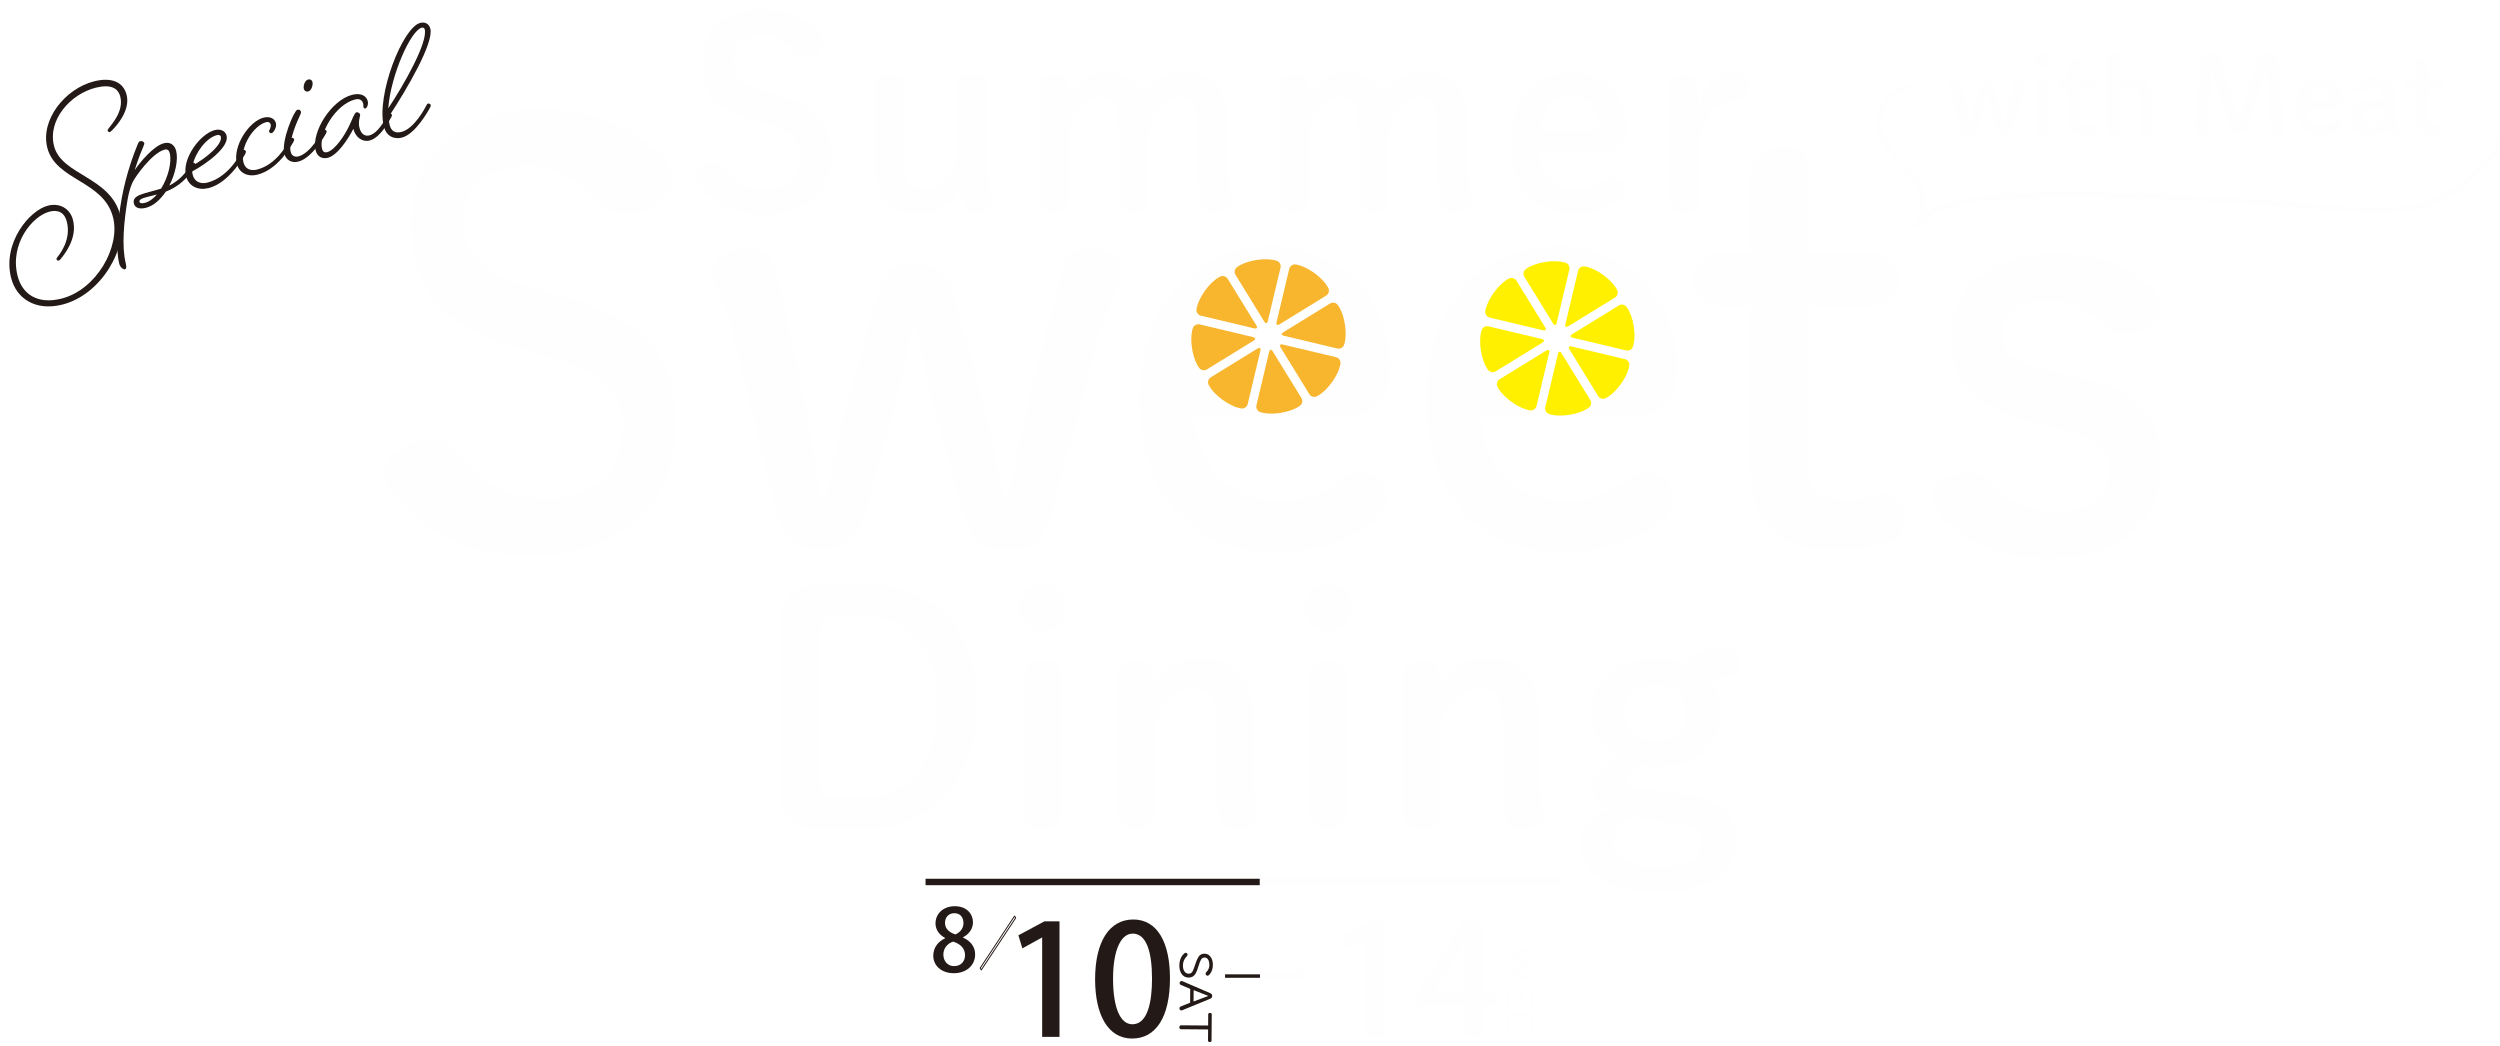 <?xml version="1.0" encoding="UTF-8"?>
<svg width="800px" height="334.699px" viewBox="0 0 800 334.699" version="1.1" xmlns="http://www.w3.org/2000/svg" xmlns:xlink="http://www.w3.org/1999/xlink">
    <title>Group 183</title>
    <defs>
        <filter x="-1.7%" y="-4.0%" width="104.1%" height="109.9%" filterUnits="objectBoundingBox" id="filter-1">
            <feOffset dx="3" dy="3" in="SourceAlpha" result="shadowOffsetOuter1"></feOffset>
            <feGaussianBlur stdDeviation="5" in="shadowOffsetOuter1" result="shadowBlurOuter1"></feGaussianBlur>
            <feColorMatrix values="0 0 0 0 0   0 0 0 0 0   0 0 0 0 0  0 0 0 0.7 0" type="matrix" in="shadowBlurOuter1" result="shadowMatrixOuter1"></feColorMatrix>
            <feMerge>
                <feMergeNode in="shadowMatrixOuter1"></feMergeNode>
                <feMergeNode in="SourceGraphic"></feMergeNode>
            </feMerge>
        </filter>
        <polygon id="path-2" points="0 0 202.661 0 202.661 46.266 0 46.266"></polygon>
        <polygon id="path-4" points="0 334.699 800 334.699 800 0 0 0"></polygon>
    </defs>
    <g id="Page-1" stroke="none" stroke-width="1" fill="none" fill-rule="evenodd">
        <g id="Group-183" filter="url(#filter-1)">
            <path d="M238.916,35.681 C226.184,32.164 221.747,26.718 221.747,16.584 C221.747,6.701 229.116,0.001 240.759,0.001 C248.547,0.001 253.741,2.095 258.682,6.952 C259.77,8.041 260.356,8.964 260.356,10.387 C260.356,13.487 258.179,15.412 255.247,15.412 C253.658,15.412 252.399,14.827 251.647,13.904 C248.044,9.633 244.862,8.292 241.093,8.292 C235.147,8.292 231.63,11.475 231.63,15.998 C231.63,21.441 233.89,24.121 242.184,26.384 L245.198,27.221 C258.347,30.907 262.953,35.847 262.953,46.736 C262.953,57.624 254.83,65.833 241.847,65.833 C232.382,65.833 225.682,62.567 221.244,56.872 C220.322,55.613 219.821,54.527 219.821,53.27 C219.821,50.758 222.081,48.747 224.844,48.747 C226.353,48.747 227.693,49.416 228.364,50.338 C232.299,55.53 236.153,57.458 242.016,57.458 C248.799,57.458 252.987,53.353 252.987,46.904 C252.987,41.878 250.307,38.864 241.93,36.518 L238.916,35.681 Z" id="Fill-1" fill="#FEFEFE"></path>
            <path d="M276.862,24.876 C276.862,22.196 278.705,20.522 281.637,20.522 C284.651,20.522 286.494,22.113 286.494,24.876 L286.494,46.15 C286.494,52.431 287.165,54.359 288.085,55.447 C289.174,56.787 290.597,57.625 292.777,57.625 C299.057,57.625 303.245,53.605 303.245,44.727 L303.245,24.876 C303.245,22.196 305.088,20.522 308.02,20.522 C311.034,20.522 312.877,22.113 312.877,24.876 L312.877,43.05 C312.877,50.59 313.38,55.613 314.049,58.799 C314.134,59.467 314.468,60.473 314.468,61.813 C314.468,63.99 312.374,65.247 309.277,65.247 C307.265,65.247 306.094,64.325 305.423,62.316 C304.92,61.059 304.502,59.384 304.166,57.625 C302.157,62.148 297.214,65.582 291.437,65.582 C286.328,65.582 283.311,64.493 280.717,61.73 C277.951,58.713 276.862,55.279 276.862,47.49 L276.862,24.876 Z" id="Fill-3" fill="#FEFEFE"></path>
            <path d="M380.388,39.533 C380.388,33.253 379.717,31.241 378.797,30.153 C377.791,28.813 376.368,28.059 374.443,28.059 C368.831,28.059 364.474,33.084 364.474,41.796 L364.474,60.807 C364.474,63.487 362.631,65.164 359.785,65.164 C356.854,65.164 354.928,63.57 354.928,60.807 L354.928,39.367 C354.928,33.253 354.257,31.241 353.42,30.153 C352.331,28.813 350.906,28.059 348.98,28.059 C343.368,28.059 339.097,33.084 339.097,41.796 L339.097,60.807 C339.097,63.487 337.254,65.164 334.323,65.164 C331.391,65.164 329.548,63.57 329.548,60.807 L329.548,24.793 C329.548,22.281 331.56,20.521 334.24,20.521 C336.92,20.521 338.762,22.281 338.762,24.793 L338.762,28.896 C340.185,23.787 345.211,20.101 350.237,20.101 C355.094,20.101 358.111,21.19 360.623,23.956 C361.628,25.044 362.38,26.216 362.968,27.641 C364.977,23.284 369.585,20.101 375.7,20.101 C380.64,20.101 383.571,21.19 386.168,23.956 C388.848,26.97 390.02,30.404 390.02,38.193 L390.02,50.841 C390.02,53.939 390.271,57.624 390.94,60.053 C391.026,60.473 391.026,61.142 391.026,61.478 C391.026,63.57 388.848,65.164 385.665,65.164 C383.237,65.164 381.897,64.159 381.311,62.147 C380.557,59.384 380.388,55.867 380.388,51.679 L380.388,39.533 Z" id="Fill-5" fill="#FEFEFE"></path>
            <path d="M457.199,39.533 C457.199,33.253 456.528,31.241 455.608,30.153 C454.602,28.813 453.179,28.059 451.253,28.059 C445.642,28.059 441.285,33.084 441.285,41.796 L441.285,60.807 C441.285,63.487 439.442,65.164 436.596,65.164 C433.665,65.164 431.739,63.57 431.739,60.807 L431.739,39.367 C431.739,33.253 431.068,31.241 430.23,30.153 C429.142,28.813 427.716,28.059 425.791,28.059 C420.179,28.059 415.908,33.084 415.908,41.796 L415.908,60.807 C415.908,63.487 414.065,65.164 411.133,65.164 C408.202,65.164 406.359,63.57 406.359,60.807 L406.359,24.793 C406.359,22.281 408.37,20.521 411.05,20.521 C413.73,20.521 415.573,22.281 415.573,24.793 L415.573,28.896 C416.996,23.787 422.022,20.101 427.048,20.101 C431.905,20.101 434.922,21.19 437.433,23.956 C438.439,25.044 439.191,26.216 439.779,27.641 C441.788,23.284 446.396,20.101 452.51,20.101 C457.451,20.101 460.382,21.19 462.979,23.956 C465.659,26.97 466.831,30.404 466.831,38.193 L466.831,50.841 C466.831,53.939 467.082,57.624 467.751,60.053 C467.836,60.473 467.836,61.142 467.836,61.478 C467.836,63.57 465.659,65.164 462.476,65.164 C460.048,65.164 458.708,64.159 458.122,62.147 C457.368,59.384 457.199,55.867 457.199,51.679 L457.199,39.533 Z" id="Fill-7" fill="#FEFEFE"></path>
            <path d="M506.788,38.528 C508.128,38.528 508.714,37.608 508.714,36.434 C508.714,32.414 505.448,27.557 499.837,27.557 C493.974,27.557 490.122,32.248 489.788,38.528 L506.788,38.528 Z M489.536,45.48 C489.871,53.354 495.148,57.877 500.591,57.877 C504.442,57.877 507.291,57.122 510.391,54.608 C511.143,54.022 511.982,53.605 512.988,53.605 C515.331,53.605 517.005,55.362 517.005,57.457 C517.005,58.797 516.588,59.719 515.834,60.388 C511.897,63.654 506.454,65.497 500.591,65.497 C488.445,65.497 480.488,57.205 480.488,42.717 C480.488,28.811 488.865,20.185 500.005,20.185 C509.805,20.185 517.594,28.059 517.594,38.111 C517.594,42.968 514.997,45.48 510.474,45.48 L489.536,45.48 Z" id="Fill-9" fill="#FEFEFE"></path>
            <path d="M540.798,60.807 C540.798,63.488 538.956,65.162 536.024,65.162 C533.01,65.162 531.167,63.571 531.167,60.807 L531.167,24.793 C531.167,22.279 533.178,20.522 535.941,20.522 C538.621,20.522 540.464,22.279 540.464,24.793 L540.464,31.242 C542.39,23.87 546.327,20.102 552.021,20.102 C555.539,20.102 556.713,21.779 556.713,24.793 C556.713,27.641 555.204,29.399 552.021,29.399 C545.99,29.399 540.798,35.01 540.798,45.479 L540.798,60.807 Z" id="Fill-11" fill="#FEFEFE"></path>
            <path d="M32.785,38.778 C32.529,39.035 32.319,39.215 32.077,39.276 C31.838,39.335 31.506,39.035 31.462,38.856 C31.401,38.615 31.492,38.463 31.777,38.073 C32.873,36.584 36.639,32.513 35.495,27.948 C34.784,25.124 32.365,23.879 27.62,25.068 C19.512,27.104 12.202,35.385 14.281,43.675 C16.664,53.165 32.375,53.438 35.524,65.994 C38.099,76.265 29.432,91.337 16.934,94.471 C8.284,96.638 2.199,92.484 0.542,85.877 C-2.26,74.702 6.427,64.287 12.375,62.796 C16.1,61.861 19.436,63.706 20.369,67.431 C21.86,73.377 17.435,78.637 16.307,80.006 C16.114,80.246 15.948,80.351 15.768,80.394 C15.529,80.455 15.167,80.294 15.092,79.994 C15.033,79.75 15.121,79.601 15.363,79.286 C16.427,77.934 19.788,73.516 18.387,67.929 C17.679,65.105 15.741,63.994 12.858,64.717 C7.391,66.089 0.054,75.017 2.614,85.227 C4.091,91.115 8.958,94.49 16.649,92.562 C27.762,89.775 35.578,76.133 33.181,66.582 C30.213,54.746 14.787,54.849 12.119,44.216 C9.89,35.324 17.86,25.346 27.11,23.025 C32.695,21.624 36.481,23.23 37.52,27.375 C38.77,32.359 34.269,37.321 32.785,38.778" id="Fill-13" fill="#231916"></path>
            <path d="M47.225,59.227 C43.757,60.16 41.341,60.448 41.641,61.649 C41.717,61.949 42.227,62.205 43.308,61.934 C44.748,61.57 46.086,60.533 47.225,59.227 M41.868,42.183 C42.527,42.019 43.083,42.451 43.157,42.752 C43.218,42.991 43.142,43.203 42.947,43.699 C42.319,45.261 41.375,47.35 40.101,51.436 C41.782,48.971 46.073,43.682 49.495,42.822 C51.419,42.342 52.876,43.318 53.374,45.297 C54.067,48.063 53.154,52.569 51.175,56.384 C54.297,54.836 56.745,52.115 58.138,49.53 C58.138,49.53 58.348,49.095 58.649,49.02 C58.949,48.944 59.4,49.213 59.474,49.515 C59.535,49.754 59.327,50.191 59.327,50.191 C57.121,54.128 53.908,56.847 50.064,58.324 C48.338,60.863 46.161,62.876 43.701,63.496 C41.658,64.006 40.198,63.543 39.854,62.161 C39.129,59.279 43.335,58.991 48.546,57.362 C50.826,53.728 52.024,48.829 51.316,46.005 C51.092,45.105 50.594,44.653 49.693,44.88 C45.729,45.873 40.193,53.587 39.339,55.522 C38.573,57.311 38.197,58.873 37.87,60.616 C36.627,67.885 35.898,75.923 37.255,81.329 C37.601,82.711 37.316,83.101 36.954,83.191 C36.596,83.282 35.483,82.667 35.182,81.466 C33.872,76.24 34.633,67.812 35.961,60.392 C37.384,52.566 39.93,45.925 41.04,43.22 C41.326,42.573 41.446,42.29 41.868,42.183" id="Fill-15" fill="#231916"></path>
            <path d="M58.63,49.982 C62.892,47.636 68.296,43.216 67.664,40.692 C67.617,40.511 67.302,40.016 66.402,40.243 C63.099,41.073 59.438,45.82 58.63,49.982 M63.756,57.187 C60.512,58.002 57.388,56.743 56.528,53.318 C55.127,47.731 61.115,39.781 65.74,38.622 C67.603,38.153 69.133,38.92 69.511,40.421 C70.414,44.026 63.194,49.347 58.525,51.859 C58.496,52.249 58.586,52.61 58.676,52.969 C59.204,55.073 61.095,56.003 63.319,55.444 C70.527,53.638 74.351,45.464 74.351,45.464 C74.351,45.464 74.561,45.027 74.862,44.954 C75.223,44.863 75.611,45.146 75.687,45.449 C75.748,45.688 75.538,46.123 75.538,46.123 C75.538,46.123 70.724,55.439 63.756,57.187" id="Fill-17" fill="#231916"></path>
            <path d="M79.4,52.881 C75.976,53.74 73.466,52.134 72.788,49.429 C71.372,43.784 76.715,35.805 81.338,34.645 C83.261,34.164 84.897,34.838 85.29,36.4 C85.653,37.84 84.409,39.495 83.986,39.6 C83.567,39.705 83.176,39.419 83.086,39.061 C83.01,38.76 83.867,37.843 83.61,36.82 C83.488,36.339 83.054,35.873 82.153,36.1 C78.248,37.081 73.657,43.979 74.906,48.963 C75.419,51.006 77.086,51.802 79.251,51.257 C85.375,49.722 88.736,43.515 89.788,41.592 C89.788,41.592 89.996,41.157 90.296,41.082 C90.596,41.006 91.045,41.274 91.123,41.577 C91.184,41.816 90.974,42.251 90.974,42.251 C89.922,44.177 85.768,51.284 79.4,52.881" id="Fill-19" fill="#231916"></path>
            <path d="M96.976,23.188 C97.247,24.269 96.605,26.027 95.641,26.268 C94.982,26.434 94.381,26.076 94.23,25.475 C93.974,24.453 94.557,22.71 95.58,22.453 C96.361,22.258 96.854,22.707 96.976,23.188 M92.46,48.712 C90.359,49.237 88.523,48.295 87.982,46.13 C86.959,42.046 91.111,32.385 92.133,32.129 C92.914,31.934 93.229,32.429 93.32,32.788 C93.351,32.91 93.305,33.24 93.139,33.601 C92.136,35.705 89.182,42.256 90.024,45.619 C90.342,46.881 91.35,47.33 92.49,47.045 C96.512,46.034 100.173,38.988 100.173,38.988 C100.173,38.988 100.383,38.551 100.625,38.49 C100.986,38.402 101.433,38.67 101.511,38.971 C101.572,39.21 101.36,39.647 101.36,39.647 C101.36,39.647 97.086,47.55 92.46,48.712" id="Fill-21" fill="#231916"></path>
            <path d="M110.067,38.229 C108.403,41.521 104.983,46.718 101.92,47.487 C100.118,47.938 98.524,47.189 98.012,45.149 C96.535,39.259 103.091,28.998 109.699,27.34 C112.703,26.588 114.295,27.848 114.673,29.349 C114.973,30.55 114.343,31.602 113.921,31.707 C113.682,31.768 113.396,31.648 113.321,31.348 C113.218,30.928 113.335,30.64 113.184,30.04 C113.05,29.5 112.447,28.375 110.646,28.827 C104.28,30.423 98.864,39.889 100.052,44.634 C100.265,45.478 100.821,45.913 101.663,45.7 C104.185,45.068 107.275,40.333 108.656,37.433 C109.796,35.105 110.377,33.108 111.041,32.942 C111.519,32.82 112.12,33.181 112.242,33.662 C112.347,34.082 111.507,35.825 112.02,37.868 C112.562,40.03 113.87,40.66 115.193,40.328 C116.933,39.891 118.825,38.014 121.073,33.745 C121.073,33.745 121.285,33.311 121.524,33.25 C121.886,33.159 122.335,33.428 122.41,33.728 C122.471,33.967 122.262,34.404 122.262,34.404 C119.816,38.912 117.507,41.409 115.283,41.966 C112.94,42.554 110.746,40.933 110.067,38.229" id="Fill-23" fill="#231916"></path>
            <path d="M121.247,31.658 C126.302,24.07 133.951,10.53 132.911,6.386 C132.836,6.085 132.55,5.71 131.95,5.861 C128.408,6.749 122.003,21.189 121.247,31.658 M125.579,41.043 C122.938,41.705 120.578,40.445 119.838,37.501 C117.322,27.472 125.853,5.732 131.498,4.313 C133.002,3.938 134.322,4.626 134.715,6.19 C135.843,10.694 127.371,25.27 121.549,34.138 C121.549,34.138 121.22,35.112 121.701,37.035 C122.184,38.959 123.46,39.723 125.442,39.225 C129.528,38.2 132.948,31.724 133.502,30.628 C133.502,30.628 133.712,30.194 133.951,30.133 C134.312,30.042 134.764,30.311 134.837,30.611 C134.898,30.85 134.688,31.287 134.688,31.287 C134.09,32.459 129.904,39.959 125.579,41.043" id="Fill-25" fill="#231916"></path>
            <path d="M629.754,37.939 C629.344,39.443 628.626,40.263 627.054,40.263 C625.482,40.263 624.799,39.408 624.389,37.871 L620.664,24.441 C620.596,24.168 620.528,23.895 620.528,23.621 C620.528,22.699 621.313,22.049 622.612,22.049 C623.603,22.049 624.184,22.459 624.389,23.416 L625.892,30.285 C626.405,32.642 626.747,34.966 627.054,37.085 L627.362,37.085 C627.772,35.069 628.353,32.574 628.934,30.49 L630.471,24.851 C630.847,23.519 631.462,22.938 632.727,22.938 C633.957,22.938 634.743,23.553 635.085,24.817 L636.622,30.421 C637.237,32.677 637.613,34.829 638.126,37.085 L638.399,37.085 C638.809,34.864 639.254,32.608 639.835,30.285 L641.611,23.314 C641.816,22.493 642.363,22.049 643.218,22.049 C644.482,22.049 645.268,22.699 645.268,23.553 C645.268,23.826 645.199,24.1 645.131,24.339 L640.996,38.007 C640.518,39.545 639.766,40.263 638.365,40.263 C636.827,40.263 636.076,39.613 635.597,37.905 L634.333,33.258 C633.718,31.036 633.239,28.884 632.795,26.799 L632.556,26.799 C632.146,28.986 631.702,31.002 631.087,33.189 L629.754,37.939 Z" id="Fill-27" fill="#FEFEFE"></path>
            <path d="M648.436,23.825 C648.436,22.698 649.188,22.048 650.418,22.048 C651.648,22.048 652.366,22.732 652.366,23.825 L652.366,38.487 C652.366,39.581 651.648,40.262 650.418,40.262 C649.188,40.262 648.436,39.613 648.436,38.487 L648.436,23.825 Z M652.947,16.478 C652.947,17.914 651.819,19.007 650.384,19.007 C648.983,19.007 647.855,17.914 647.855,16.478 C647.855,15.077 648.983,13.915 650.384,13.915 C651.819,13.915 652.947,15.077 652.947,16.478 L652.947,16.478 Z" id="Fill-29" fill="#FEFEFE"></path>
            <path d="M662.751,34.898 C662.751,36.573 663.469,37.222 664.596,37.222 C664.972,37.222 665.246,37.188 665.861,37.051 C666.271,36.949 666.612,36.846 666.954,36.846 C667.603,36.846 668.15,37.427 668.15,38.452 C668.15,39.101 667.808,39.546 667.262,39.751 C666.305,40.092 665.143,40.263 664.05,40.263 C660.462,40.263 658.821,38.726 658.821,34.591 L658.821,25.533 L657.079,25.533 C655.951,25.533 655.37,24.886 655.37,23.929 C655.37,22.972 655.951,22.323 657.079,22.323 L658.821,22.323 L658.821,17.71 C658.821,16.582 659.573,15.931 660.803,15.931 C661.999,15.931 662.751,16.616 662.751,17.71 L662.751,22.323 L666.134,22.323 C667.227,22.323 667.843,22.972 667.843,23.929 C667.843,24.886 667.227,25.533 666.134,25.533 L662.751,25.533 L662.751,34.898 Z" id="Fill-31" fill="#FEFEFE"></path>
            <path d="M681.745,29.806 C681.745,27.243 681.471,26.423 681.096,25.979 C680.651,25.432 680.07,25.124 679.216,25.124 C676.892,25.124 675.047,27.175 675.047,30.728 L675.047,38.485 C675.047,39.579 674.295,40.262 673.099,40.262 C671.869,40.262 671.117,39.613 671.117,38.485 L671.117,15.454 C671.117,14.326 671.869,13.677 673.099,13.677 C674.33,13.677 675.047,14.36 675.047,15.454 L675.047,25.056 C675.765,23.176 677.781,21.878 679.763,21.878 C681.813,21.878 683.043,22.322 684.103,23.45 C685.23,24.68 685.709,26.081 685.709,29.259 L685.709,34.419 C685.709,35.683 685.811,37.187 686.085,38.178 C686.119,38.349 686.119,38.622 686.119,38.759 C686.119,39.613 685.23,40.262 683.898,40.262 C682.907,40.262 682.36,39.852 682.121,39.032 C681.813,37.904 681.745,36.469 681.745,34.761 L681.745,29.806 Z" id="Fill-33" fill="#FEFEFE"></path>
            <path d="M704.56,17.846 C704.492,20.067 704.458,22.459 704.287,24.68 L703.296,38.246 C703.193,39.784 702.51,40.296 701.211,40.296 C699.913,40.296 699.263,39.752 699.263,38.622 C699.263,38.485 699.263,38.212 699.298,37.939 L701.177,17.231 C701.416,14.77 702.407,13.916 704.218,13.916 C706.2,13.916 707.328,14.736 708.08,17.196 L711.702,29.259 C712.351,31.378 712.83,33.325 713.274,35.273 L713.513,35.273 C714.026,33.325 714.641,31.378 715.29,29.327 L719.083,17.196 C719.869,14.702 720.897,13.916 722.742,13.916 C724.824,13.916 725.886,14.77 726.088,17.162 L727.868,37.939 C727.902,38.28 727.902,38.485 727.902,38.622 C727.902,39.579 727.116,40.296 725.815,40.296 C724.414,40.296 723.699,39.681 723.594,38.246 L722.705,25.329 C722.534,22.903 722.434,20.34 722.363,17.88 L722.09,17.88 C721.543,20.34 720.928,22.527 720.111,25.124 L716.383,36.743 C715.734,38.793 714.846,39.51 713.24,39.51 C711.634,39.51 710.813,38.861 710.164,36.708 L706.576,24.714 C705.824,22.254 705.346,20.101 704.833,17.846 L704.56,17.846 Z" id="Fill-35" fill="#FEFEFE"></path>
            <path d="M742.24,29.396 C742.787,29.396 743.026,29.02 743.026,28.542 C743.026,26.902 741.693,24.92 739.404,24.92 C737.012,24.92 735.44,26.833 735.303,29.396 L742.24,29.396 Z M735.201,32.232 C735.337,35.445 737.49,37.29 739.711,37.29 C741.283,37.29 742.445,36.982 743.709,35.957 C744.017,35.718 744.359,35.547 744.769,35.547 C745.725,35.547 746.409,36.265 746.409,37.119 C746.409,37.666 746.238,38.042 745.93,38.315 C744.324,39.648 742.103,40.399 739.711,40.399 C734.756,40.399 731.51,37.016 731.51,31.105 C731.51,25.432 734.927,21.913 739.472,21.913 C743.47,21.913 746.648,25.125 746.648,29.225 C746.648,31.207 745.589,32.232 743.743,32.232 L735.201,32.232 Z" id="Fill-37" fill="#FEFEFE"></path>
            <path d="M759.56,31.549 C758.056,31.549 756.655,31.685 755.22,32.198 C753.887,32.676 752.964,33.531 752.964,34.898 C752.964,36.469 753.785,37.495 755.835,37.495 C757.851,37.495 759.56,35.957 759.56,33.667 L759.56,31.549 Z M759.56,27.687 C759.56,26.047 758.5,25.022 756.723,25.022 C755.288,25.022 754.126,25.569 753.033,26.526 C752.759,26.731 752.452,26.901 752.076,26.901 C751.151,26.901 750.265,26.15 750.265,25.193 C750.265,24.817 750.436,24.441 750.709,24.168 C751.939,22.972 754.331,21.878 756.86,21.878 C760.926,21.878 763.318,23.86 763.318,27.653 L763.318,33.872 C763.318,36.23 763.728,36.914 764.514,37.426 C765.027,37.768 765.232,38.076 765.232,38.622 C765.232,39.613 764.617,40.263 763.763,40.263 C763.148,40.263 762.601,40.126 762.191,39.921 C761.268,39.477 760.756,38.964 760.38,38.007 C759.286,39.545 757.817,40.433 755.186,40.433 C751.393,40.433 749.24,38.349 749.24,35.205 C749.24,32.095 751.085,30.25 753.921,29.498 C755.972,28.952 757.748,28.815 759.56,28.815 L759.56,27.687 Z" id="Fill-39" fill="#FEFEFE"></path>
            <path d="M773.905,34.898 C773.905,36.573 774.622,37.222 775.75,37.222 C776.126,37.222 776.399,37.188 777.014,37.051 C777.424,36.949 777.766,36.846 778.108,36.846 C778.757,36.846 779.304,37.427 779.304,38.452 C779.304,39.101 778.962,39.546 778.415,39.751 C777.459,40.092 776.297,40.263 775.203,40.263 C771.615,40.263 769.975,38.726 769.975,34.591 L769.975,25.533 L768.232,25.533 C767.105,25.533 766.524,24.886 766.524,23.929 C766.524,22.972 767.105,22.323 768.232,22.323 L769.975,22.323 L769.975,17.71 C769.975,16.582 770.727,15.931 771.957,15.931 C773.153,15.931 773.905,16.616 773.905,17.71 L773.905,22.323 L777.288,22.323 C778.381,22.323 778.996,22.972 778.996,23.929 C778.996,24.886 778.381,25.533 777.288,25.533 L773.905,25.533 L773.905,34.898 Z" id="Fill-41" fill="#FEFEFE"></path>
            <g id="Group-45" transform="translate(597.338, 23.908)">
                <mask id="mask-3" fill="white">
                    <use xlink:href="#path-2"></use>
                </mask>
                <g id="Clip-44"></g>
                <path d="M12.665,46.266 C12.477,46.266 12.289,46.205 12.133,46.08 C11.767,45.787 11.706,45.253 11.996,44.886 C14.73,41.425 15.011,34.017 11.281,29.653 C10.224,28.416 9.016,27.198 7.852,26.021 C4.544,22.69 1.125,19.243 0.202,14.545 C-0.418,11.396 0.405,7.962 2.46,5.116 C4.512,2.272 7.515,0.41 10.698,0.004 C11.164,-0.042 11.591,0.278 11.652,0.744 C11.708,1.21 11.379,1.637 10.912,1.698 C8.196,2.04 5.618,3.651 3.841,6.114 C2.062,8.577 1.347,11.53 1.874,14.217 C2.699,18.408 5.789,21.525 9.06,24.82 C10.248,26.021 11.479,27.259 12.577,28.548 C15.684,32.184 16.368,37.51 15.308,41.718 C20.605,37.764 27.778,36.473 33.783,35.809 C47.173,34.332 60.923,34.44 72.761,34.659 C92.153,35.021 104.862,35.838 124.182,37.093 C126.405,37.237 128.629,37.388 130.855,37.537 C152.493,38.994 160.814,41.147 174.241,37.979 C182.688,35.987 185.766,32.853 192.874,26.527 C198.69,21.347 203.316,11.843 199.733,3.212 C199.552,2.775 199.757,2.277 200.192,2.096 C200.624,1.916 201.126,2.121 201.305,2.555 C204.653,10.612 201.651,20.993 194.007,27.798 C186.499,34.481 181.883,37.937 174.546,39.658 C160.923,42.851 152.481,40.705 130.74,39.238 C128.517,39.087 126.293,38.938 124.072,38.794 C104.777,37.542 92.094,36.722 72.729,36.363 C60.94,36.146 47.259,36.036 33.968,37.503 C26.478,38.33 18.164,39.98 13.326,45.951 C13.158,46.158 12.914,46.266 12.665,46.266" id="Fill-43" fill="#FEFEFE" mask="url(#mask-3)"></path>
            </g>
            <path d="M165.783,109.262 C138.206,101.642 128.592,89.85 128.592,67.9 C128.592,46.491 144.557,31.978 169.773,31.978 C186.647,31.978 197.894,36.513 208.597,47.035 C210.955,49.393 212.227,51.39 212.227,54.473 C212.227,61.187 202.996,65.549 196.644,65.549 C193.198,65.549 190.476,64.28 188.844,62.283 C181.043,53.032 174.15,50.128 165.985,50.128 C153.105,50.128 145.485,57.023 145.485,66.818 C145.485,78.61 150.383,84.417 168.343,89.315 L174.875,91.129 C203.357,99.113 213.335,109.816 213.335,133.399 C213.335,156.985 195.736,174.764 167.618,174.764 C147.118,174.764 132.604,167.688 122.987,155.352 C120.993,152.631 119.905,150.273 119.905,147.551 C119.905,142.108 129.317,137.563 135.304,137.563 C138.57,137.563 141.472,139.016 142.924,141.01 C151.45,152.26 159.795,156.431 172.495,156.431 C187.191,156.431 196.261,147.542 196.261,133.573 C196.261,122.687 190.457,116.157 172.314,111.075 L165.783,109.262 Z" id="Fill-46" fill="#FEFEFE"></path>
            <path d="M273.915,160.785 C271.738,168.767 267.928,173.121 259.582,173.121 C251.237,173.121 247.61,168.586 245.433,160.422 L230.248,99.093 C229.885,97.643 224.932,86.223 224.932,84.77 C224.932,79.872 229.106,76.425 235.999,76.425 C241.259,76.425 244.344,78.602 245.433,83.682 L253.414,120.148 C256.136,132.664 257.949,145 259.582,156.25 L261.215,156.25 C263.392,145.547 266.478,132.303 269.56,121.236 L277.725,91.302 C279.719,84.226 282.985,81.141 289.7,81.141 C296.229,81.141 300.403,84.407 302.216,91.121 L310.381,120.873 C313.647,132.847 315.641,144.275 318.362,156.25 L319.815,156.25 C321.992,144.458 324.35,132.484 327.433,120.148 L336.866,83.137 C337.955,78.783 340.86,76.425 345.395,76.425 C352.107,76.425 356.278,79.872 356.278,84.407 C356.278,85.859 349.959,99.515 349.595,100.785 L333.603,161.149 C331.062,169.311 327.071,173.121 319.632,173.121 C311.47,173.121 307.476,169.675 304.938,160.605 L298.226,135.93 C294.96,124.139 292.419,112.711 290.061,101.641 L288.792,101.641 C286.615,113.252 284.257,123.955 280.991,135.567 L273.915,160.785 Z" id="Fill-48" fill="#FEFEFE"></path>
            <path d="M505.425,124.763 C515.391,118.783 516.006,114.382 516.538,111.898 C520.465,93.596 506.345,84.719 494.19,84.719 C481.492,84.719 472.266,94.123 471.541,107.731 L477.882,121.863 L491.109,126.394 L505.425,124.763 Z M470.877,130.502 C471.602,147.556 485.1,157.339 496.892,157.339 C505.237,157.339 511.405,155.706 518.117,150.263 C519.75,148.993 521.563,148.085 523.741,148.085 C528.82,148.085 532.45,151.895 532.45,156.431 C532.45,159.333 531.542,161.329 529.911,162.782 C521.383,169.858 509.591,173.848 496.892,173.848 C470.584,173.848 453.352,155.886 453.352,124.502 C453.352,94.387 471.492,75.7 495.622,75.7 C516.848,75.7 533.719,92.752 533.719,114.524 C533.719,125.046 528.095,130.489 518.3,130.489 L470.877,130.502 Z" id="Fill-50" fill="#FEFEFE"></path>
            <path d="M575.246,146.446 C575.246,155.336 581.619,156.976 587.606,156.976 C589.603,156.976 591.053,156.793 594.318,156.068 C596.496,155.524 598.312,154.979 600.125,154.979 C603.572,154.979 606.474,158.065 606.474,163.508 C606.474,166.954 604.66,169.312 601.758,170.401 C596.676,172.214 590.508,173.122 584.704,173.122 C565.656,173.122 556.947,164.958 556.947,143.007 L556.947,94.93 L547.694,94.93 C541.706,94.93 538.623,91.484 538.623,86.404 C538.623,81.322 541.706,77.876 547.694,77.876 L556.947,77.876 L556.947,53.385 C556.947,47.397 560.938,43.951 567.469,43.951 C573.82,43.951 575.971,47.143 575.971,52.948 L575.971,77.832 L595.771,77.876 C601.575,77.876 604.841,81.322 604.841,86.404 C604.841,91.484 601.575,94.93 595.771,94.93 L575.246,94.745 L575.246,146.446 Z" id="Fill-52" fill="#FEFEFE"></path>
            <path d="M650.316,132.932 C628.727,127.672 621.471,120.052 621.471,104.267 C621.471,88.665 634.895,78.143 654.488,78.143 C667.551,78.143 677.346,81.591 685.511,88.848 C687.507,90.662 688.413,92.656 688.413,95.741 C688.413,100.459 681.669,103.72 676.406,103.72 C674.229,103.72 671.871,102.995 670.239,101.362 C663.707,94.83 659.535,93.198 651.735,93.198 C641.756,93.198 637.766,98.096 637.766,103.539 C637.766,109.888 640.124,112.61 654.092,115.695 L660.624,117.145 C680.761,121.68 688.562,129.844 688.562,146.173 C688.562,163.769 675.137,175.744 653.004,175.744 C636.313,175.744 625.61,170.482 617.626,161.956 C615.813,160.142 615.269,158.509 615.269,155.424 C615.269,150.708 622.376,148.17 627.275,148.17 C629.996,148.17 632.174,149.078 634.17,151.255 C640.338,157.787 646.143,160.689 655.94,160.689 C666.643,160.689 672.086,155.246 672.086,147.445 C672.086,140.733 668.64,137.467 656.304,134.384 L650.316,132.932 Z" id="Fill-54" fill="#FEFEFE"></path>
            <path d="M413.67,124.829 C423.636,118.849 424.251,114.448 424.783,111.963 C428.71,93.662 414.59,84.785 402.434,84.785 C389.737,84.785 380.511,94.189 379.786,107.797 L386.127,121.929 L399.354,126.46 L413.67,124.829 Z M379.122,130.567 C379.847,147.622 393.345,157.404 405.136,157.404 C413.482,157.404 419.65,155.772 426.362,150.328 C427.995,149.059 429.808,148.151 431.986,148.151 C437.065,148.151 440.695,151.961 440.695,156.496 C440.695,159.399 439.787,161.395 438.156,162.847 C429.628,169.923 417.836,173.914 405.136,173.914 C378.829,173.914 361.597,155.952 361.597,124.568 C361.597,94.453 379.737,75.766 403.867,75.766 C425.093,75.766 441.964,92.818 441.964,114.59 C441.964,125.112 436.34,130.555 426.545,130.555 L379.122,130.567 Z" id="Fill-56" fill="#FEFEFE"></path>
            <path d="M485.09,83.258 C484.485,83.815 484.343,84.842 484.775,85.54 L494.001,100.537 C494.433,101.235 494.941,101.154 495.131,100.354 L499.208,83.227 C499.398,82.426 498.942,81.498 498.192,81.162 C498.192,81.162 495.878,80.119 491.421,80.835 C486.942,81.552 485.09,83.258 485.09,83.258" id="Fill-58" fill="#FFF000"></path>
            <path d="M472.288,96.791 C472.254,97.612 472.879,98.439 473.68,98.629 L490.807,102.706 C491.608,102.896 491.908,102.481 491.478,101.781 L482.249,86.784 C481.817,86.086 480.839,85.752 480.07,86.044 C480.07,86.044 477.7,86.943 475.051,90.602 C472.393,94.275 472.288,96.791 472.288,96.791" id="Fill-60" fill="#FFF000"></path>
            <path d="M473.318,115.534 C473.874,116.14 474.902,116.281 475.6,115.852 L490.597,106.623 C491.295,106.191 491.214,105.683 490.414,105.493 L473.286,101.417 C472.486,101.226 471.558,101.683 471.221,102.432 C471.221,102.432 470.179,104.746 470.894,109.203 C471.612,113.682 473.318,115.534 473.318,115.534" id="Fill-62" fill="#FFF000"></path>
            <path d="M486.851,128.336 C487.671,128.37 488.499,127.745 488.689,126.945 L492.765,109.817 C492.956,109.017 492.541,108.716 491.84,109.146 L476.844,118.375 C476.146,118.807 475.811,119.786 476.104,120.554 C476.104,120.554 477.002,122.924 480.661,125.573 C484.335,128.231 486.851,128.336 486.851,128.336" id="Fill-64" fill="#FFF000"></path>
            <path d="M505.594,127.307 C506.199,126.75 506.341,125.722 505.911,125.024 L496.683,110.028 C496.251,109.33 495.743,109.41 495.552,110.211 L491.476,127.338 C491.286,128.139 491.742,129.066 492.492,129.403 C492.492,129.403 494.806,130.445 499.263,129.73 C503.741,129.013 505.594,127.307 505.594,127.307" id="Fill-66" fill="#FFF000"></path>
            <path d="M518.396,113.773 C518.43,112.953 517.805,112.126 517.004,111.935 L499.877,107.859 C499.076,107.669 498.776,108.084 499.206,108.784 L508.434,123.781 C508.867,124.479 509.845,124.813 510.614,124.52 C510.614,124.52 512.984,123.622 515.632,119.963 C518.291,116.29 518.396,113.773 518.396,113.773" id="Fill-68" fill="#FFF000"></path>
            <path d="M517.366,95.03 C516.81,94.425 515.782,94.283 515.084,94.715 L500.088,103.942 C499.389,104.374 499.47,104.881 500.271,105.072 L517.398,109.148 C518.199,109.338 519.126,108.882 519.463,108.133 C519.463,108.133 520.505,105.819 519.79,101.362 C519.072,96.883 517.366,95.03 517.366,95.03" id="Fill-70" fill="#FFF000"></path>
            <path d="M503.833,82.229 C503.013,82.195 502.185,82.819 501.995,83.62 L497.919,100.747 C497.728,101.548 498.143,101.848 498.844,101.419 L513.84,92.19 C514.539,91.758 514.873,90.779 514.58,90.01 C514.58,90.01 513.682,87.64 510.023,84.992 C506.35,82.334 503.833,82.229 503.833,82.229" id="Fill-72" fill="#FFF000"></path>
            <path d="M497.769,120.276 C498.562,120.149 499.094,119.358 498.967,118.565 C498.757,117.247 497.046,114.774 497.046,114.774 C496.931,114.611 496.79,114.633 496.734,114.826 C496.734,114.826 495.874,117.654 496.094,119.024 C496.221,119.817 496.975,120.403 497.769,120.276" id="Fill-74" fill="#FFF000"></path>
            <path d="M504.228,92.964 C503.576,92.493 502.642,92.676 502.171,93.328 C501.39,94.407 500.85,97.365 500.85,97.365 C500.813,97.563 500.928,97.646 501.106,97.551 C501.106,97.551 503.713,96.157 504.526,95.032 C504.997,94.382 504.88,93.435 504.228,92.964" id="Fill-76" fill="#FFF000"></path>
            <path d="M483.024,96.396 C482.553,97.048 482.736,97.983 483.388,98.454 C484.466,99.235 487.425,99.774 487.425,99.774 C487.622,99.811 487.705,99.696 487.61,99.518 C487.61,99.518 486.217,96.911 485.091,96.098 C484.442,95.627 483.495,95.744 483.024,96.396" id="Fill-78" fill="#FFF000"></path>
            <path d="M486.636,116.306 C486.988,116.572 487.503,116.482 487.769,116.131 C488.208,115.547 488.535,113.931 488.535,113.931 C488.557,113.824 488.496,113.778 488.398,113.827 C488.398,113.827 486.953,114.564 486.495,115.169 C486.231,115.52 486.285,116.04 486.636,116.306" id="Fill-80" fill="#FFF000"></path>
            <path d="M486.305,122.132 C486.656,122.398 487.171,122.308 487.437,121.956 C487.877,121.373 488.204,119.757 488.204,119.757 C488.226,119.65 488.165,119.603 488.067,119.652 C488.067,119.652 486.622,120.389 486.163,120.995 C485.899,121.346 485.953,121.866 486.305,122.132" id="Fill-82" fill="#FFF000"></path>
            <path d="M482.211,120.434 C482.563,120.7 483.078,120.612 483.344,120.261 C483.786,119.677 484.118,118.064 484.118,118.064 C484.14,117.956 484.076,117.91 483.979,117.959 C483.979,117.959 482.534,118.691 482.072,119.296 C481.809,119.648 481.86,120.168 482.211,120.434" id="Fill-84" fill="#FFF000"></path>
            <path d="M506.366,113.988 C506.632,113.637 506.542,113.122 506.19,112.856 C505.607,112.416 503.991,112.089 503.991,112.089 C503.884,112.067 503.837,112.128 503.886,112.226 C503.886,112.226 504.623,113.671 505.229,114.13 C505.58,114.393 506.1,114.34 506.366,113.988" id="Fill-86" fill="#FFF000"></path>
            <path d="M512.192,114.32 C512.458,113.968 512.368,113.453 512.016,113.187 C511.433,112.748 509.817,112.421 509.817,112.421 C509.71,112.399 509.663,112.46 509.712,112.558 C509.712,112.558 510.449,114.003 511.054,114.461 C511.406,114.725 511.926,114.671 512.192,114.32" id="Fill-88" fill="#FFF000"></path>
            <path d="M510.494,118.413 C510.76,118.061 510.672,117.546 510.32,117.28 C509.737,116.839 508.124,116.507 508.124,116.507 C508.016,116.485 507.97,116.548 508.019,116.646 C508.019,116.646 508.751,118.091 509.356,118.552 C509.708,118.818 510.228,118.764 510.494,118.413" id="Fill-90" fill="#FFF000"></path>
            <path d="M493.703,91.331 C493.266,91.392 492.965,91.819 493.026,92.256 C493.129,92.981 494.037,94.353 494.037,94.353 C494.098,94.446 494.176,94.433 494.21,94.331 C494.21,94.331 494.711,92.788 494.606,92.034 C494.545,91.6 494.139,91.27 493.703,91.331" id="Fill-92" fill="#FFF000"></path>
            <path d="M489.818,86.977 C489.381,87.038 489.081,87.465 489.142,87.902 C489.244,88.627 490.152,89.999 490.152,89.999 C490.213,90.092 490.291,90.079 490.325,89.974 C490.325,89.974 490.826,88.434 490.721,87.683 C490.66,87.246 490.255,86.916 489.818,86.977" id="Fill-94" fill="#FFF000"></path>
            <path d="M493.913,85.284 C493.476,85.345 493.176,85.772 493.234,86.206 C493.335,86.931 494.24,88.305 494.24,88.305 C494.301,88.398 494.379,88.388 494.413,88.283 C494.413,88.283 494.919,86.743 494.814,85.989 C494.755,85.555 494.35,85.225 493.913,85.284" id="Fill-96" fill="#FFF000"></path>
            <path d="M392.663,82.638 C392.058,83.195 391.916,84.222 392.348,84.92 L401.575,99.917 C402.007,100.615 402.515,100.534 402.705,99.734 L406.781,82.606 C406.972,81.806 406.515,80.878 405.766,80.541 C405.766,80.541 403.452,79.499 398.995,80.214 C394.516,80.932 392.663,82.638 392.663,82.638" id="Fill-98" fill="#F7B62D"></path>
            <path d="M379.862,96.171 C379.828,96.991 380.453,97.819 381.253,98.009 L398.381,102.085 C399.181,102.276 399.481,101.861 399.052,101.16 L389.823,86.164 C389.391,85.466 388.412,85.131 387.643,85.424 C387.643,85.424 385.273,86.322 382.625,89.981 C379.967,93.655 379.862,96.171 379.862,96.171" id="Fill-100" fill="#F7B62D"></path>
            <path d="M380.891,114.914 C381.448,115.519 382.476,115.661 383.174,115.231 L398.17,106.003 C398.868,105.571 398.788,105.063 397.987,104.873 L380.86,100.796 C380.059,100.606 379.132,101.062 378.795,101.812 C378.795,101.812 377.753,104.126 378.468,108.583 C379.185,113.062 380.891,114.914 380.891,114.914" id="Fill-102" fill="#F7B62D"></path>
            <path d="M394.425,127.716 C395.245,127.75 396.072,127.125 396.263,126.324 L400.339,109.197 C400.529,108.396 400.114,108.096 399.414,108.526 L384.417,117.755 C383.719,118.187 383.385,119.165 383.678,119.934 C383.678,119.934 384.576,122.304 388.235,124.953 C391.908,127.611 394.425,127.716 394.425,127.716" id="Fill-104" fill="#F7B62D"></path>
            <path d="M413.168,126.686 C413.773,126.13 413.914,125.102 413.485,124.404 L404.256,109.408 C403.824,108.71 403.316,108.79 403.126,109.591 L399.05,126.718 C398.859,127.519 399.316,128.446 400.065,128.783 C400.065,128.783 402.379,129.825 406.836,129.11 C411.315,128.392 413.168,126.686 413.168,126.686" id="Fill-106" fill="#F7B62D"></path>
            <path d="M425.969,113.153 C426.003,112.333 425.378,111.506 424.578,111.315 L407.45,107.239 C406.65,107.049 406.35,107.464 406.779,108.164 L416.008,123.161 C416.44,123.859 417.419,124.193 418.188,123.9 C418.188,123.9 420.558,123.002 423.206,119.343 C425.864,115.67 425.969,113.153 425.969,113.153" id="Fill-108" fill="#F7B62D"></path>
            <path d="M424.94,94.41 C424.383,93.805 423.356,93.663 422.658,94.095 L407.661,103.321 C406.963,103.753 407.044,104.261 407.844,104.452 L424.971,108.528 C425.772,108.718 426.7,108.262 427.036,107.512 C427.036,107.512 428.079,105.198 427.363,100.741 C426.646,96.263 424.94,94.41 424.94,94.41" id="Fill-110" fill="#F7B62D"></path>
            <path d="M411.406,81.609 C410.586,81.575 409.759,82.199 409.569,83 L405.492,100.127 C405.302,100.928 405.717,101.228 406.417,100.799 L421.414,91.57 C422.112,91.138 422.446,90.159 422.153,89.39 C422.153,89.39 421.255,87.02 417.596,84.372 C413.923,81.714 411.406,81.609 411.406,81.609" id="Fill-112" fill="#F7B62D"></path>
            <path d="M405.342,119.656 C406.135,119.529 406.667,118.738 406.54,117.945 C406.331,116.627 404.62,114.154 404.62,114.154 C404.505,113.991 404.363,114.013 404.307,114.205 C404.307,114.205 403.448,117.034 403.668,118.404 C403.795,119.197 404.549,119.783 405.342,119.656" id="Fill-114" fill="#F7B62D"></path>
            <path d="M411.802,92.344 C411.15,91.873 410.215,92.056 409.744,92.708 C408.963,93.787 408.424,96.745 408.424,96.745 C408.387,96.943 408.502,97.026 408.68,96.93 C408.68,96.93 411.287,95.537 412.099,94.411 C412.571,93.762 412.453,92.815 411.802,92.344" id="Fill-116" fill="#F7B62D"></path>
            <path d="M390.597,95.776 C390.126,96.428 390.309,97.363 390.961,97.834 C392.04,98.615 394.998,99.154 394.998,99.154 C395.196,99.191 395.279,99.076 395.184,98.898 C395.184,98.898 393.79,96.291 392.665,95.478 C392.016,95.007 391.069,95.124 390.597,95.776" id="Fill-118" fill="#F7B62D"></path>
            <path d="M394.21,115.686 C394.561,115.952 395.076,115.862 395.342,115.51 C395.782,114.927 396.109,113.311 396.109,113.311 C396.131,113.204 396.07,113.157 395.972,113.206 C395.972,113.206 394.527,113.943 394.068,114.549 C393.804,114.9 393.858,115.42 394.21,115.686" id="Fill-120" fill="#F7B62D"></path>
            <path d="M393.878,121.512 C394.23,121.778 394.745,121.688 395.011,121.336 C395.45,120.753 395.777,119.137 395.777,119.137 C395.799,119.03 395.738,118.983 395.64,119.032 C395.64,119.032 394.195,119.769 393.737,120.375 C393.473,120.726 393.527,121.246 393.878,121.512" id="Fill-122" fill="#F7B62D"></path>
            <path d="M389.785,119.814 C390.136,120.08 390.651,119.992 390.917,119.641 C391.359,119.057 391.691,117.444 391.691,117.444 C391.713,117.336 391.65,117.29 391.552,117.339 C391.552,117.339 390.107,118.071 389.646,118.676 C389.382,119.028 389.433,119.548 389.785,119.814" id="Fill-124" fill="#F7B62D"></path>
            <path d="M413.94,113.368 C414.206,113.017 414.115,112.502 413.764,112.236 C413.18,111.796 411.565,111.469 411.565,111.469 C411.457,111.447 411.411,111.508 411.46,111.606 C411.46,111.606 412.197,113.051 412.802,113.51 C413.154,113.773 413.674,113.72 413.94,113.368" id="Fill-126" fill="#F7B62D"></path>
            <path d="M419.765,113.7 C420.031,113.348 419.941,112.833 419.59,112.567 C419.006,112.128 417.39,111.801 417.39,111.801 C417.283,111.779 417.237,111.84 417.285,111.937 C417.285,111.937 418.023,113.382 418.628,113.841 C418.979,114.105 419.499,114.051 419.765,113.7" id="Fill-128" fill="#F7B62D"></path>
            <path d="M418.067,117.793 C418.333,117.441 418.245,116.926 417.894,116.66 C417.31,116.218 415.697,115.886 415.697,115.886 C415.59,115.864 415.543,115.928 415.592,116.025 C415.592,116.025 416.324,117.47 416.93,117.932 C417.281,118.198 417.801,118.144 418.067,117.793" id="Fill-130" fill="#F7B62D"></path>
            <path d="M401.276,90.711 C400.839,90.772 400.539,91.199 400.6,91.636 C400.703,92.361 401.611,93.733 401.611,93.733 C401.672,93.825 401.75,93.813 401.784,93.708 C401.784,93.708 402.284,92.168 402.179,91.414 C402.118,90.979 401.713,90.65 401.276,90.711" id="Fill-132" fill="#F7B62D"></path>
            <path d="M397.391,86.357 C396.954,86.418 396.654,86.845 396.715,87.282 C396.818,88.007 397.726,89.379 397.726,89.379 C397.787,89.471 397.865,89.459 397.899,89.354 C397.899,89.354 398.399,87.814 398.294,87.062 C398.233,86.625 397.828,86.296 397.391,86.357" id="Fill-134" fill="#F7B62D"></path>
            <path d="M401.486,84.663 C401.05,84.724 400.749,85.152 400.808,85.586 C400.908,86.311 401.814,87.685 401.814,87.685 C401.875,87.778 401.953,87.768 401.987,87.663 C401.987,87.663 402.492,86.123 402.387,85.369 C402.329,84.934 401.923,84.605 401.486,84.663" id="Fill-136" fill="#F7B62D"></path>
            <path d="M265.191,194.292 C260.495,194.292 259.475,195.62 259.475,199.703 L259.475,246.667 C259.475,250.751 260.495,252.079 265.191,252.079 L273.256,252.079 C287.652,252.079 296.739,241.256 296.739,222.777 C296.739,204.194 288.877,194.292 273.256,194.292 L265.191,194.292 Z M272.645,183.877 C296.126,183.877 309.399,197.15 309.399,222.777 C309.399,246.462 295.514,262.491 272.543,262.491 L262.128,262.491 C250.08,262.491 246.712,258.51 246.712,248.71 L246.712,197.66 C246.712,187.86 250.08,183.877 262.128,183.877 L272.645,183.877 Z" id="Fill-138" fill="#FEFEFE"></path>
            <path d="M324.705,213.384 C324.705,210.015 326.951,208.075 330.627,208.075 C334.303,208.075 336.446,210.115 336.446,213.384 L336.446,257.182 C336.446,260.45 334.303,262.493 330.627,262.493 C326.951,262.493 324.705,260.553 324.705,257.182 L324.705,213.384 Z M338.181,191.433 C338.181,195.722 334.813,198.988 330.524,198.988 C326.338,198.988 322.97,195.722 322.97,191.433 C322.97,187.247 326.338,183.776 330.524,183.776 C334.813,183.776 338.181,187.247 338.181,191.433 L338.181,191.433 Z" id="Fill-140" fill="#FEFEFE"></path>
            <path d="M365.949,218.284 C367.685,212.058 374.116,207.564 380.448,207.564 C386.574,207.564 390.25,208.892 393.413,212.26 C396.784,215.936 398.212,220.122 398.212,229.617 L398.212,245.033 C398.212,248.812 398.52,253.303 399.335,256.264 C399.437,256.776 399.437,257.591 399.437,257.999 C399.437,260.552 396.784,262.493 392.801,262.493 C389.84,262.493 388.207,261.267 387.492,258.817 C386.574,255.446 386.369,251.16 386.369,246.054 L386.369,231.25 C386.369,223.593 385.551,221.142 384.429,219.815 C383.101,218.182 381.365,217.264 378.815,217.264 C371.871,217.264 366.357,223.388 366.357,234.006 L366.357,257.184 C366.357,260.45 364.111,262.493 360.538,262.493 C356.862,262.493 354.616,260.552 354.616,257.184 L354.616,213.28 C354.616,210.22 357.067,208.074 360.438,208.074 C363.704,208.074 365.949,210.22 365.949,213.28 L365.949,218.284 Z" id="Fill-142" fill="#FEFEFE"></path>
            <path d="M416.174,213.384 C416.174,210.015 418.42,208.075 422.096,208.075 C425.772,208.075 427.915,210.115 427.915,213.384 L427.915,257.182 C427.915,260.45 425.772,262.493 422.096,262.493 C418.42,262.493 416.174,260.553 416.174,257.182 L416.174,213.384 Z M429.65,191.433 C429.65,195.722 426.282,198.988 421.993,198.988 C417.807,198.988 414.439,195.722 414.439,191.433 C414.439,187.247 417.807,183.776 421.993,183.776 C426.282,183.776 429.65,187.247 429.65,191.433 L429.65,191.433 Z" id="Fill-144" fill="#FEFEFE"></path>
            <path d="M457.417,218.284 C459.153,212.058 465.584,207.564 471.916,207.564 C478.042,207.564 481.718,208.892 484.881,212.26 C488.252,215.936 489.68,220.122 489.68,229.617 L489.68,245.033 C489.68,248.812 489.988,253.303 490.803,256.264 C490.905,256.776 490.905,257.591 490.905,257.999 C490.905,260.552 488.252,262.493 484.269,262.493 C481.308,262.493 479.675,261.267 478.96,258.817 C478.042,255.446 477.837,251.16 477.837,246.054 L477.837,231.25 C477.837,223.593 477.019,221.142 475.897,219.815 C474.569,218.182 472.833,217.264 470.283,217.264 C463.339,217.264 457.825,223.388 457.825,234.006 L457.825,257.184 C457.825,260.45 455.579,262.493 452.006,262.493 C448.33,262.493 446.084,260.552 446.084,257.184 L446.084,213.28 C446.084,210.22 448.535,208.074 451.906,208.074 C455.172,208.074 457.417,210.22 457.417,213.28 L457.417,218.284 Z" id="Fill-146" fill="#FEFEFE"></path>
            <path d="M517.035,224.921 C517.035,230.739 521.119,234.21 526.938,234.21 C532.657,234.21 536.638,230.739 536.638,225.023 C536.638,219.509 532.657,216.038 526.938,216.038 C521.222,216.038 517.035,219.307 517.035,224.921 L517.035,224.921 Z M521.527,258.919 C520.811,258.816 519.996,258.611 519.179,258.409 C515.095,260.552 513.36,263.105 513.36,266.881 C513.36,271.477 518.466,274.438 527.551,274.438 C537.045,274.438 541.642,271.477 541.642,266.678 C541.642,263.105 539.496,261.164 532.144,260.244 L521.527,258.919 Z M535.618,251.057 C547.46,252.587 552.564,257.286 552.564,266.373 C552.564,275.866 543.477,282.502 527.653,282.502 C511.727,282.502 502.742,276.888 502.742,267.393 C502.742,262.185 506.008,258.306 511.522,255.753 C508.256,254.223 506.723,251.875 506.723,248.096 C506.723,245.033 509.581,241.767 514.89,239.622 C509.786,236.763 506.315,231.862 506.315,224.921 C506.315,213.588 515.605,207.564 526.938,207.564 C530.614,207.564 534.085,208.176 537.045,209.504 C540.516,205.318 543.58,203.888 549.604,203.888 C551.952,203.888 553.687,205.828 553.687,208.892 C553.687,211.75 551.952,213.793 549.604,213.793 C546.44,213.793 545.212,213.995 544.09,214.608 C546.338,217.366 547.563,220.837 547.563,224.921 C547.563,236.253 539.088,242.38 526.938,242.38 C525.203,242.38 523.467,242.277 521.834,241.972 C518.363,243.298 517.341,245.033 517.341,246.361 C517.341,247.891 518.566,248.914 522.649,249.424 L535.618,251.057 Z" id="Fill-148" fill="#FEFEFE"></path>
            <polygon id="Stroke-150" stroke="#231916" stroke-width="0.311" stroke-linecap="round" stroke-linejoin="round" points="310.646 306.801 321.656 290.149 322.022 290.73 311.009 307.379"></polygon>
            <polygon id="Fill-152" fill="#231916" points="330.491 328.795 330.491 297.03 330.393 297.03 324.157 300.469 322.88 296.295 331.228 291.826 336.039 291.826 336.039 328.795"></polygon>
            <path d="M365.647,310.188 C365.647,301.401 363.782,295.755 359.462,295.755 C355.73,295.755 353.177,300.959 353.177,310.188 C353.177,319.368 355.437,324.769 359.362,324.769 C364.175,324.769 365.647,317.847 365.647,310.188 M347.433,310.386 C347.433,298.308 351.998,291.237 359.657,291.237 C367.463,291.237 371.39,298.799 371.39,309.993 C371.39,322.512 366.875,329.334 359.264,329.334 C351.556,329.334 347.433,321.726 347.433,310.386" id="Fill-154" fill="#231916"></path>
            <polygon id="Fill-156" fill="#FEFEFE" points="434.197 328.795 434.197 297.03 434.1 297.03 427.863 300.469 426.587 296.295 434.934 291.826 439.745 291.826 439.745 328.795"></polygon>
            <path d="M455.754,314.705 L465.869,314.705 L465.869,303.609 C465.869,301.5 465.967,299.291 466.113,297.18 L465.918,297.18 C464.788,299.535 463.856,301.351 462.826,303.316 L455.754,314.607 L455.754,314.705 Z M471.22,328.796 L465.869,328.796 L465.869,319.025 L450.404,319.025 L450.404,315.342 L464.886,291.827 L471.22,291.827 L471.22,314.705 L475.835,314.705 L475.835,319.025 L471.22,319.025 L471.22,328.796 Z" id="Fill-158" fill="#FEFEFE"></path>
            <polyline id="Stroke-160" stroke="#FEFEFE" stroke-width="1.114" stroke-linecap="round" stroke-linejoin="round" points="400.196 309.336 414.216 309.336 409.562 303.48"></polyline>
            <line x1="389.017" y1="309.336" x2="400.196" y2="309.336" id="Stroke-162" stroke="#231916" stroke-width="1.114" stroke-linejoin="round"></line>
            <path d="M299.401,292.319 C299.401,294.225 300.753,295.358 302.715,296.022 C304.153,295.441 305.312,294.086 305.312,292.429 C305.312,290.798 304.485,289.224 302.41,289.224 C300.367,289.224 299.401,290.745 299.401,292.319 L299.401,292.319 Z M305.81,302.678 C305.81,300.359 304.263,299.061 301.995,298.314 C299.979,299.004 298.876,300.606 298.876,302.458 C298.876,304.501 300.201,306.159 302.327,306.159 C304.539,306.159 305.81,304.584 305.81,302.678 L305.81,302.678 Z M299.454,297.154 C297.384,296.075 296.362,294.308 296.362,292.512 C296.362,289.197 299.042,286.988 302.522,286.988 C306.501,286.988 308.351,289.612 308.351,292.126 C308.351,293.893 307.411,295.773 305.146,296.932 L305.146,297.015 C307.411,298.011 309.042,299.832 309.042,302.375 C309.042,305.995 306.169,308.426 302.247,308.426 C297.992,308.426 295.644,305.773 295.644,302.844 C295.644,300.191 297.218,298.287 299.454,297.237 L299.454,297.154 Z" id="Fill-164" fill="#231916"></path>
            <path d="M385.115,305.772 C385.105,306.953 384.783,307.939 384.149,308.73 C383.885,309.06 383.638,309.226 383.409,309.226 C383.253,309.223 383.114,309.167 382.996,309.057 C382.855,308.928 382.784,308.764 382.784,308.569 C382.787,308.403 382.85,308.257 382.974,308.135 C383.651,307.473 383.992,306.687 384,305.779 C384.004,305.24 383.924,304.778 383.76,304.39 C383.489,303.736 383.05,303.407 382.44,303.402 C382.005,303.399 381.642,303.612 381.349,304.041 C381.117,304.378 380.844,305.079 380.526,306.143 C380.197,307.256 379.884,308.059 379.584,308.552 C379.069,309.411 378.33,309.836 377.361,309.829 C376.352,309.821 375.579,309.397 375.042,308.552 C374.6,307.859 374.383,306.963 374.39,305.87 C374.402,304.539 374.778,303.429 375.523,302.533 C375.879,302.108 376.187,301.896 376.443,301.898 C376.572,301.898 376.694,301.942 376.806,302.03 C376.958,302.145 377.033,302.299 377.031,302.494 C377.029,302.684 376.887,302.919 376.606,303.199 C376.301,303.497 376.05,303.885 375.845,304.366 C375.642,304.844 375.54,305.359 375.535,305.906 C375.527,306.612 375.654,307.197 375.913,307.666 C376.248,308.274 376.728,308.579 377.358,308.584 C377.919,308.589 378.344,308.332 378.635,307.815 C378.867,307.402 379.164,306.616 379.53,305.457 C379.833,304.493 380.163,303.736 380.519,303.187 C380.963,302.504 381.598,302.167 382.428,302.172 C383.399,302.179 384.136,302.655 384.639,303.597 C384.964,304.205 385.122,304.93 385.115,305.772" id="Fill-166" fill="#231916"></path>
            <path d="M383.674,315.699 L378.966,313.847 L378.939,317.476 L383.674,315.699 Z M377.87,313.446 L374.892,312.182 C374.612,312.06 374.473,311.86 374.475,311.584 C374.477,311.467 374.507,311.352 374.565,311.25 C374.68,311.037 374.866,310.93 375.117,310.932 C375.207,310.932 375.302,310.954 375.403,310.998 L384.253,314.796 C384.695,314.984 384.912,315.292 384.91,315.716 C384.907,316.129 384.683,316.429 384.238,316.61 L375.332,320.271 C375.232,320.312 375.132,320.334 375.032,320.334 C374.778,320.332 374.599,320.222 374.497,320.01 C374.446,319.907 374.419,319.797 374.421,319.678 C374.424,319.397 374.563,319.199 374.841,319.082 L377.836,317.862 L377.87,313.446 Z" id="Fill-168" fill="#231916"></path>
            <path d="M383.602,325.164 L383.629,321.622 C383.632,321.293 383.822,321.129 384.203,321.132 C384.408,321.134 384.564,321.202 384.667,321.337 C384.728,321.417 384.757,321.515 384.757,321.63 L384.694,329.972 C384.691,330.097 384.654,330.202 384.576,330.285 C384.471,330.404 384.32,330.463 384.125,330.461 C383.749,330.458 383.563,330.292 383.566,329.965 L383.593,326.421 L374.947,326.355 C374.83,326.355 374.725,326.323 374.635,326.26 C374.464,326.143 374.381,325.964 374.381,325.723 C374.383,325.479 374.471,325.298 374.645,325.181 C374.73,325.125 374.835,325.095 374.959,325.098 L383.602,325.164 Z" id="Fill-170" fill="#231916"></path>
            <path d="M480.397,303.133 L487.346,304.981 C487.837,305.108 488.081,305.362 488.081,305.743 C488.081,306.123 487.837,306.38 487.346,306.511 L480.397,308.359 L487.644,310.297 C487.935,310.375 488.081,310.556 488.081,310.837 C488.081,310.92 488.066,311.005 488.037,311.09 C487.952,311.332 487.788,311.452 487.542,311.452 C487.488,311.452 487.417,311.44 487.332,311.415 L479.433,309.167 C479.009,309.043 478.796,308.772 478.796,308.352 C478.796,307.947 479.026,307.686 479.477,307.566 L486.456,305.743 L479.477,303.927 C479.026,303.809 478.796,303.548 478.796,303.146 C478.796,302.718 479.009,302.445 479.433,302.325 L487.332,300.073 C487.412,300.051 487.486,300.041 487.549,300.041 C487.764,300.041 487.92,300.146 488.018,300.358 C488.064,300.458 488.088,300.563 488.088,300.668 C488.088,300.939 487.94,301.117 487.644,301.195 L480.397,303.133 Z" id="Fill-172" fill="#FEFEFE"></path>
            <path d="M483.154,314.049 L480.137,314.049 C479.973,314.049 479.89,314.132 479.89,314.298 L479.89,319.314 C479.89,319.429 479.856,319.526 479.788,319.604 C479.69,319.717 479.556,319.77 479.382,319.77 C479.204,319.77 479.065,319.709 478.97,319.587 C478.914,319.514 478.887,319.424 478.887,319.314 L478.887,314.012 C478.887,313.283 479.246,312.919 479.966,312.919 L486.912,312.919 C487.632,312.919 487.994,313.283 487.994,314.012 L487.994,319.123 C487.994,319.233 487.957,319.326 487.891,319.402 C487.798,319.516 487.664,319.575 487.491,319.575 C487.313,319.575 487.174,319.512 487.071,319.39 C487.017,319.319 486.991,319.228 486.991,319.123 L486.991,314.298 C486.991,314.132 486.908,314.049 486.742,314.049 L484.118,314.049 L484.118,318.64 C484.118,318.721 484.101,318.794 484.062,318.857 C483.981,319.001 483.839,319.072 483.637,319.072 C483.315,319.072 483.154,318.928 483.154,318.64 L483.154,314.049 Z" id="Fill-174" fill="#FEFEFE"></path>
            <path d="M486.703,322.451 L480.176,322.451 C479.984,322.451 479.891,322.559 479.891,322.774 L479.891,324.338 C479.891,325.261 480.047,325.981 480.367,326.496 C480.977,327.477 482.014,327.97 483.479,327.97 C484.497,327.97 485.329,327.697 485.973,327.15 C486.452,326.74 486.755,326.22 486.881,325.595 C486.955,325.227 486.989,324.807 486.989,324.338 L486.989,322.788 C486.989,322.564 486.894,322.451 486.703,322.451 M487.992,322.503 L487.992,324.323 C487.992,325.378 487.809,326.254 487.44,326.955 C487.065,327.67 486.488,328.224 485.72,328.617 C485.041,328.963 484.292,329.137 483.464,329.137 C482.39,329.137 481.473,328.885 480.716,328.375 C479.495,327.562 478.888,326.213 478.888,324.323 L478.888,322.503 C478.888,321.731 479.264,321.346 480.018,321.346 L486.862,321.346 C487.616,321.346 487.992,321.731 487.992,322.503" id="Fill-176" fill="#FEFEFE"></path>
            <mask id="mask-5" fill="white">
                <use xlink:href="#path-4"></use>
            </mask>
            <g id="Clip-179"></g>
            <polygon id="Fill-178" fill="#FEFEFE" mask="url(#mask-5)" points="400.013 334.699 498.001 334.699 498.001 332.349 400.013 332.349"></polygon>
            <polygon id="Fill-180" fill="#231916" mask="url(#mask-5)" points="293.183 334.553 400.021 334.553 400.021 332.493 293.183 332.493"></polygon>
            <polygon id="Fill-181" fill="#FEFEFE" mask="url(#mask-5)" points="400.14 280.408 498.001 280.408 498.001 278.057 400.14 278.057"></polygon>
            <polygon id="Fill-182" fill="#231916" mask="url(#mask-5)" points="293.183 280.261 400.116 280.261 400.116 278.201 293.183 278.201"></polygon>
        </g>
    </g>
</svg>